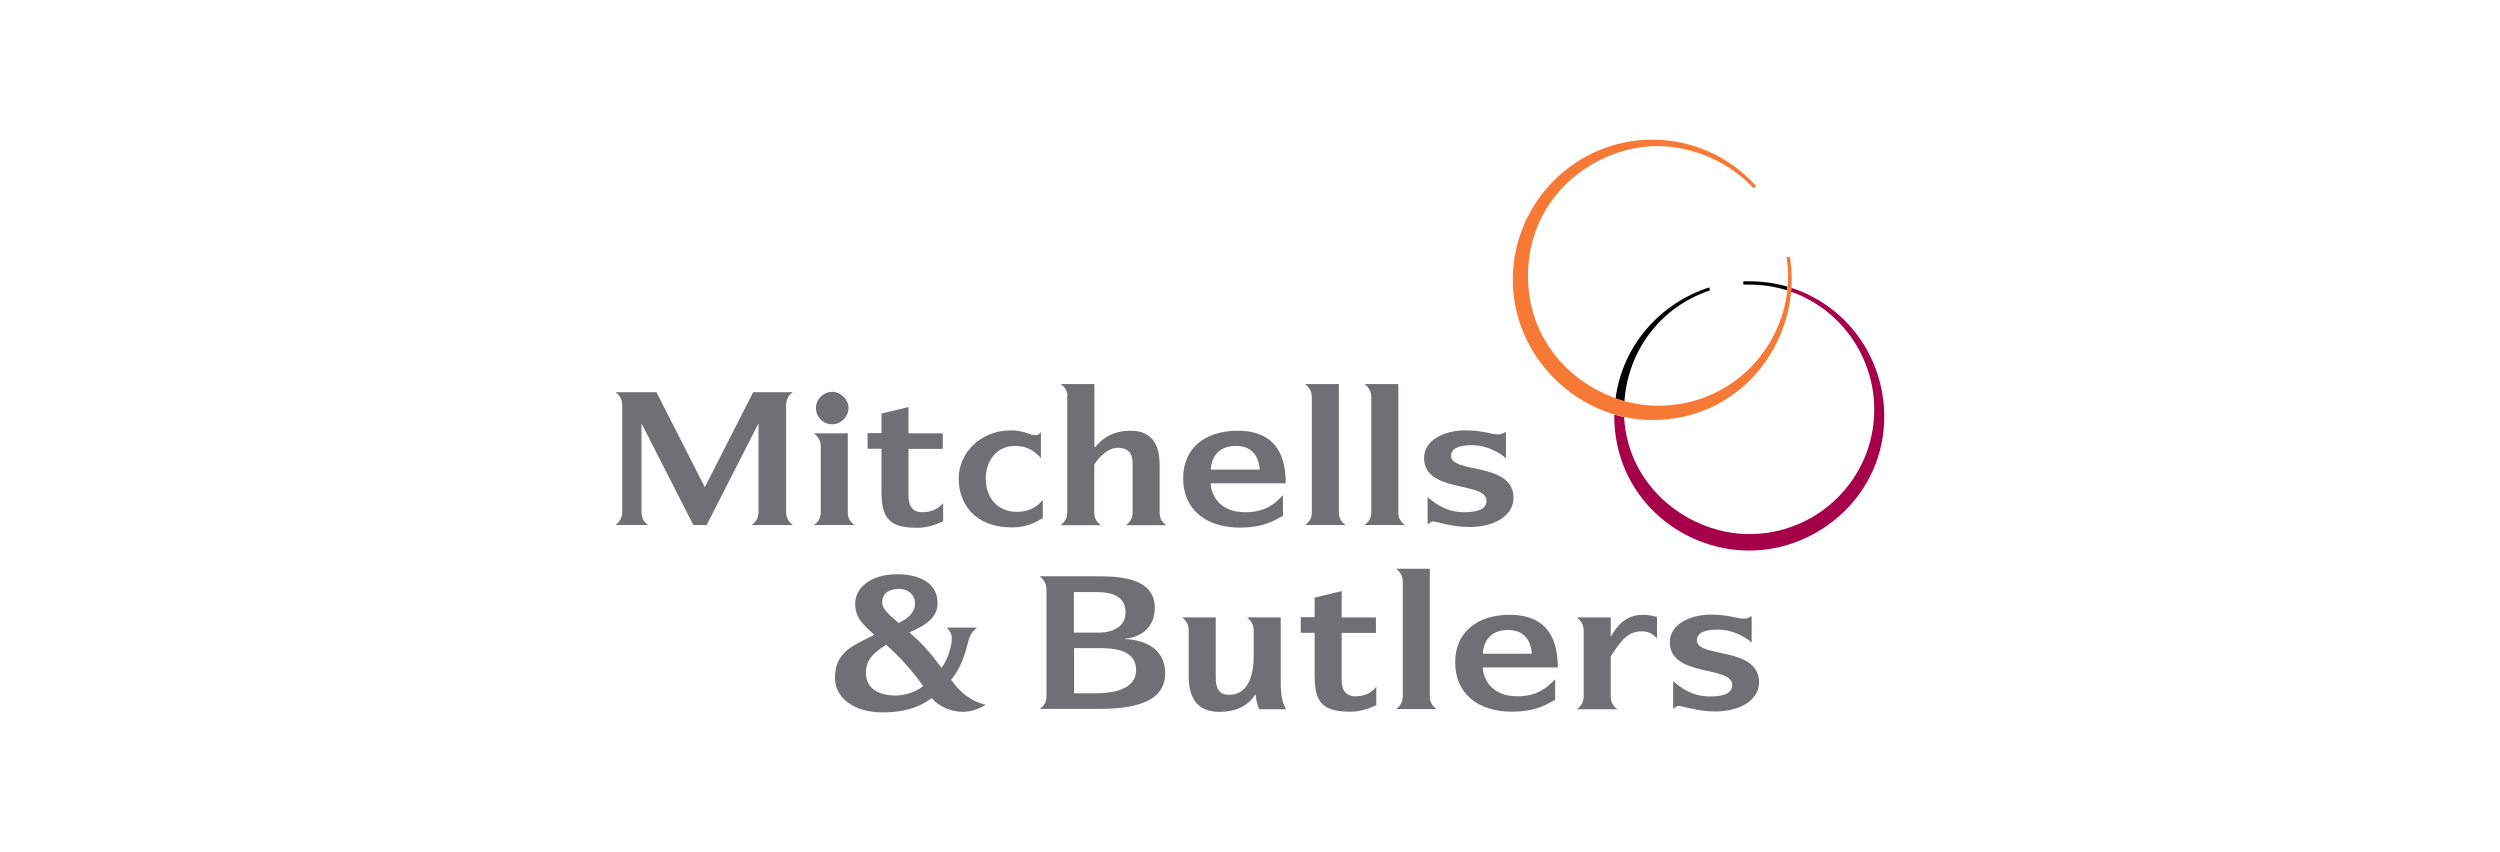 <?xml version="1.0" encoding="UTF-8"?><svg id="Layer_1" xmlns="http://www.w3.org/2000/svg" viewBox="0 0 135 46"><defs><style>.cls-1,.cls-2,.cls-3,.cls-4{stroke-width:0px;}.cls-2{fill:#706f73;}.cls-3{fill:#a50049;}.cls-4{fill:#f67935;}</style></defs><g id="layer1"><g id="g5218"><path id="path4658" class="cls-1" d="M92.34,15.68l-.04-.16c-2.66.85-4.69,3.15-5.06,6,.16.06.32.11.48.15.17-2.58,1.81-5.05,4.62-5.99"/><path id="path4662" class="cls-3" d="M96.73,15.54c0,.07,0,.14-.02.21,2.68.94,4.5,3.5,4.5,6.37,0,3.71-3.03,6.73-6.76,6.72-3.14,0-6.53-2.43-6.75-6.32-.18-.04-.36-.08-.53-.13,0,.02,0,.04,0,.07,0,4.3,3.51,7.27,7.29,7.27s7.31-3.06,7.29-7.27c-.02-3.23-2.09-5.98-5.03-6.92"/><path id="path4666" class="cls-1" d="M94.47,15.19h-.33s0,.18,0,.18h.33c.72,0,1.4.11,2.04.31,0-.07.01-.13.02-.2-.65-.19-1.35-.29-2.07-.29"/><path id="path4670" class="cls-4" d="M96.65,13.86l-.18.02c.05.34.09.69.09,1.02,0,3.69-2.93,7-7.02,7.01-3.32,0-7.02-2.64-7.03-7.01,0-4.39,3.71-7.03,7.03-7.01,1.84.01,3.83.84,5.16,2.28l.13-.12c-1.44-1.62-3.49-2.51-5.61-2.51-4.15,0-7.53,3.4-7.53,7.57s3.52,7.57,7.53,7.57c4.64,0,7.53-3.85,7.53-7.57,0-.46-.03-.86-.09-1.24"/><g id="g5194"><path id="path4674" class="cls-2" d="M52.77,33.88c-.35.28-.42.51-.51.85-.29,1.2-.64,1.65-.9,1.98.46.64,1.01,1.14,1.87,1.35-.22.15-.74.38-1.21.38-.63,0-1.29-.25-1.71-.75-.83.65-1.78.77-2.62.78-1.57.01-2.6-.79-2.6-1.84,0-.87.32-1.45,1.37-1.97l.75-.38c-.65-.59-1.03-.94-1.03-1.7,0-.78.77-1.57,2.26-1.57,1.28,0,2.19.51,2.19,1.56,0,.82-.71,1.22-1.52,1.58.69.61,1.04.98,1.73,1.91.29-.36.51-1.01.55-1.43.03-.29,0-.45-.26-.74h1.63ZM46.77,36.38c0,.85.76,1.18,1.62,1.18.38,0,1.03-.16,1.46-.51-.56-.8-1.22-1.54-2-2.23-.94.58-1.09,1-1.09,1.57M48.54,33.64c.79-.39.88-.81.87-1.11-.02-.41-.37-.73-.85-.73-.49,0-.92.19-.92.73,0,.23.15.43.45.73l.44.38"/><path id="path4686" class="cls-2" d="M33.6,21.9c0-.4-.19-.59-.36-.72h2.21l2.61,5.13,2.61-5.13h2.14c-.17.13-.36.32-.36.72v5.75c0,.39.2.57.36.7h-2.21c.15-.13.36-.31.36-.7v-4.75h-.02l-2.78,5.45h-.72l-2.78-5.45h-.02s0,4.75,0,4.75c0,.39.19.57.35.7h-1.75c.15-.13.36-.31.36-.7v-5.75"/><path id="path4690" class="cls-2" d="M44.32,24.1c0-.35-.21-.57-.36-.7h1.82v4.28c0,.37.2.55.36.67h-2.18c.15-.12.36-.3.36-.67v-3.58ZM44.06,22.01c0-.42.38-.85.88-.85.46,0,.88.43.88.85,0,.51-.42.9-.88.9-.5,0-.88-.39-.88-.9"/><path id="path4694" class="cls-2" d="M56.31,27.98c-.47.27-.91.5-1.68.5-1.96,0-2.86-1.25-2.86-2.64s1.19-2.61,2.84-2.6c.68,0,.99.26,1.29.26.22,0,.26-.12.31-.17v1.41c-.31-.33-.66-.66-1.4-.66-1.07,0-1.58.9-1.58,1.76,0,1.01.61,1.8,1.68,1.8.73,0,1.13-.32,1.4-.64v.97"/><path id="path4698" class="cls-2" d="M57.64,21.38c0-.36-.21-.52-.36-.64h1.82v3.41h.04c.29-.37.84-.89,1.92-.89,1.53,0,1.56,1.36,1.56,1.9v2.53c0,.37.2.55.36.67h-2.18c.15-.12.36-.3.36-.67v-2.65c0-.37-.09-.85-.79-.86-.58,0-1.09.57-1.28.92v2.59c0,.37.2.55.36.67h-2.18c.15-.12.36-.3.36-.67v-6.3"/><path id="path4702" class="cls-2" d="M74.05,21.44c0-.36-.21-.58-.36-.7h1.82v6.94c0,.37.2.55.36.67h-2.18c.15-.12.36-.3.36-.67v-6.24"/><path id="path4706" class="cls-2" d="M64.19,34.04c0-.36-.19-.57-.35-.7h1.81v3.25c0,.57.18.93.72.93,1.11,0,1.33-1.22,1.33-2.08v-1.4c0-.36-.21-.58-.36-.7h1.82v3.38c0,.89.07,1.17.29,1.58h-1.46c-.11-.27-.16-.56-.19-.8h-.02c-.33.57-.98.94-1.95.94-1.3,0-1.64-.92-1.64-1.91v-2.49"/><path id="path4710" class="cls-2" d="M75.75,31.41c0-.36-.21-.58-.36-.7h1.82v6.89c0,.37.2.57.36.69h-2.18c.15-.12.36-.32.36-.69v-6.19"/><path id="path4714" class="cls-2" d="M85.52,34.06c0-.36-.21-.6-.36-.72h1.82v1.02h.02c.31-.57.81-1.18,1.76-1.16.24,0,.48.06.72.11v1.16c-.15-.13-.33-.38-.84-.38-.83,0-1.2.69-1.66,1.35v2.17c0,.37.2.57.36.69h-2.18c.15-.12.36-.32.36-.69v-3.54"/><path id="path4718" class="cls-2" d="M77.08,26.83c.41.36,1.04.83,1.99.83.68,0,1.2-.14,1.2-.62,0-1.06-3.37-.4-3.37-2.31,0-.98,1.11-1.49,2.21-1.49.99,0,1.42.22,1.81.22.16,0,.3-.09.4-.14v1.43c-.27-.26-.99-.71-1.83-.71-.71,0-1.13.17-1.13.58,0,.97,3.37.31,3.37,2.27,0,.92-.98,1.57-2.38,1.57-.95,0-1.76-.3-1.97-.3-.11,0-.2.1-.29.16v-1.51"/><path id="path4722" class="cls-2" d="M90.35,36.78c.41.36,1.04.83,1.99.83.68,0,1.2-.14,1.2-.62,0-1.07-3.37-.4-3.37-2.31,0-.98,1.11-1.49,2.21-1.49.99,0,1.42.22,1.81.22.16,0,.3-.09.4-.14v1.43c-.27-.26-.99-.7-1.83-.7-.71,0-1.13.17-1.13.58,0,.97,3.36.31,3.36,2.27,0,.92-.98,1.57-2.38,1.57-.95,0-1.76-.3-1.97-.3-.11,0-.2.1-.29.16v-1.51"/><path id="path4726" class="cls-2" d="M56.51,31.86c0-.4-.2-.61-.36-.74h3.02c1.09,0,3.19,0,3.19,1.71,0,1.08-.8,1.6-1.62,1.66v.02c.91.03,2.18.41,2.18,1.85,0,1.85-2.4,1.92-3.75,1.92h-3.02c.16-.13.36-.29.36-.68v-5.75ZM59.16,34.16c.96.04,1.62-.34,1.62-1.08,0-.83-.63-1.12-1.64-1.11h-1.15v2.19h1.16ZM59.16,37.44c.96,0,2.19-.22,2.19-1.25,0-1.12-1.22-1.21-2.19-1.19h-1.16v2.44h1.16"/><path id="path4730" class="cls-2" d="M83.98,37.79c-.65.37-1.22.64-2.33.64-1.87,0-3.07-1-3.07-2.66s1.22-2.57,2.94-2.57c2.21,0,2.6,1.55,2.6,2.84h-4.05c0,.46.35,1.56,1.86,1.56,1.17,0,1.67-.55,2.05-.92v1.12ZM82.72,35.3c-.04-.47-.22-1.28-1.3-1.28-.99,0-1.32.69-1.35,1.28h2.65"/><path id="path4734" class="cls-2" d="M70.99,34.17h-.75v-.84h.75v-1.06l1.46-.35v1.42h1.85v.84h-1.85v2.53c0,.38.1.89.74.89.55,0,.87-.21,1.13-.5v.98c-.5.23-.91.35-1.41.35-1.48,0-1.92-.49-1.92-1.94v-2.31"/><path id="path4738" class="cls-2" d="M69.29,27.85c-.65.37-1.22.64-2.33.64-1.87,0-3.07-1-3.07-2.66s1.22-2.57,2.94-2.57c2.21,0,2.6,1.55,2.6,2.84h-4.05c0,.46.34,1.56,1.86,1.56,1.17,0,1.67-.54,2.04-.92v1.12ZM68.03,25.36c-.05-.47-.22-1.28-1.3-1.28-.99,0-1.32.69-1.35,1.28h2.65"/><path id="path4742" class="cls-2" d="M47.6,24.23h-.75v-.84h.75v-1.06l1.46-.35v1.42h1.85v.84h-1.85v2.53c0,.38.1.89.74.89.55,0,.87-.21,1.13-.49v.98c-.5.23-.91.35-1.41.35-1.48,0-1.92-.5-1.92-1.94v-2.31"/><path id="path4746" class="cls-2" d="M70.84,21.44c0-.36-.21-.58-.36-.7h1.82v6.94c0,.37.2.55.36.67h-2.18c.15-.12.36-.3.36-.67v-6.24"/></g></g></g></svg>